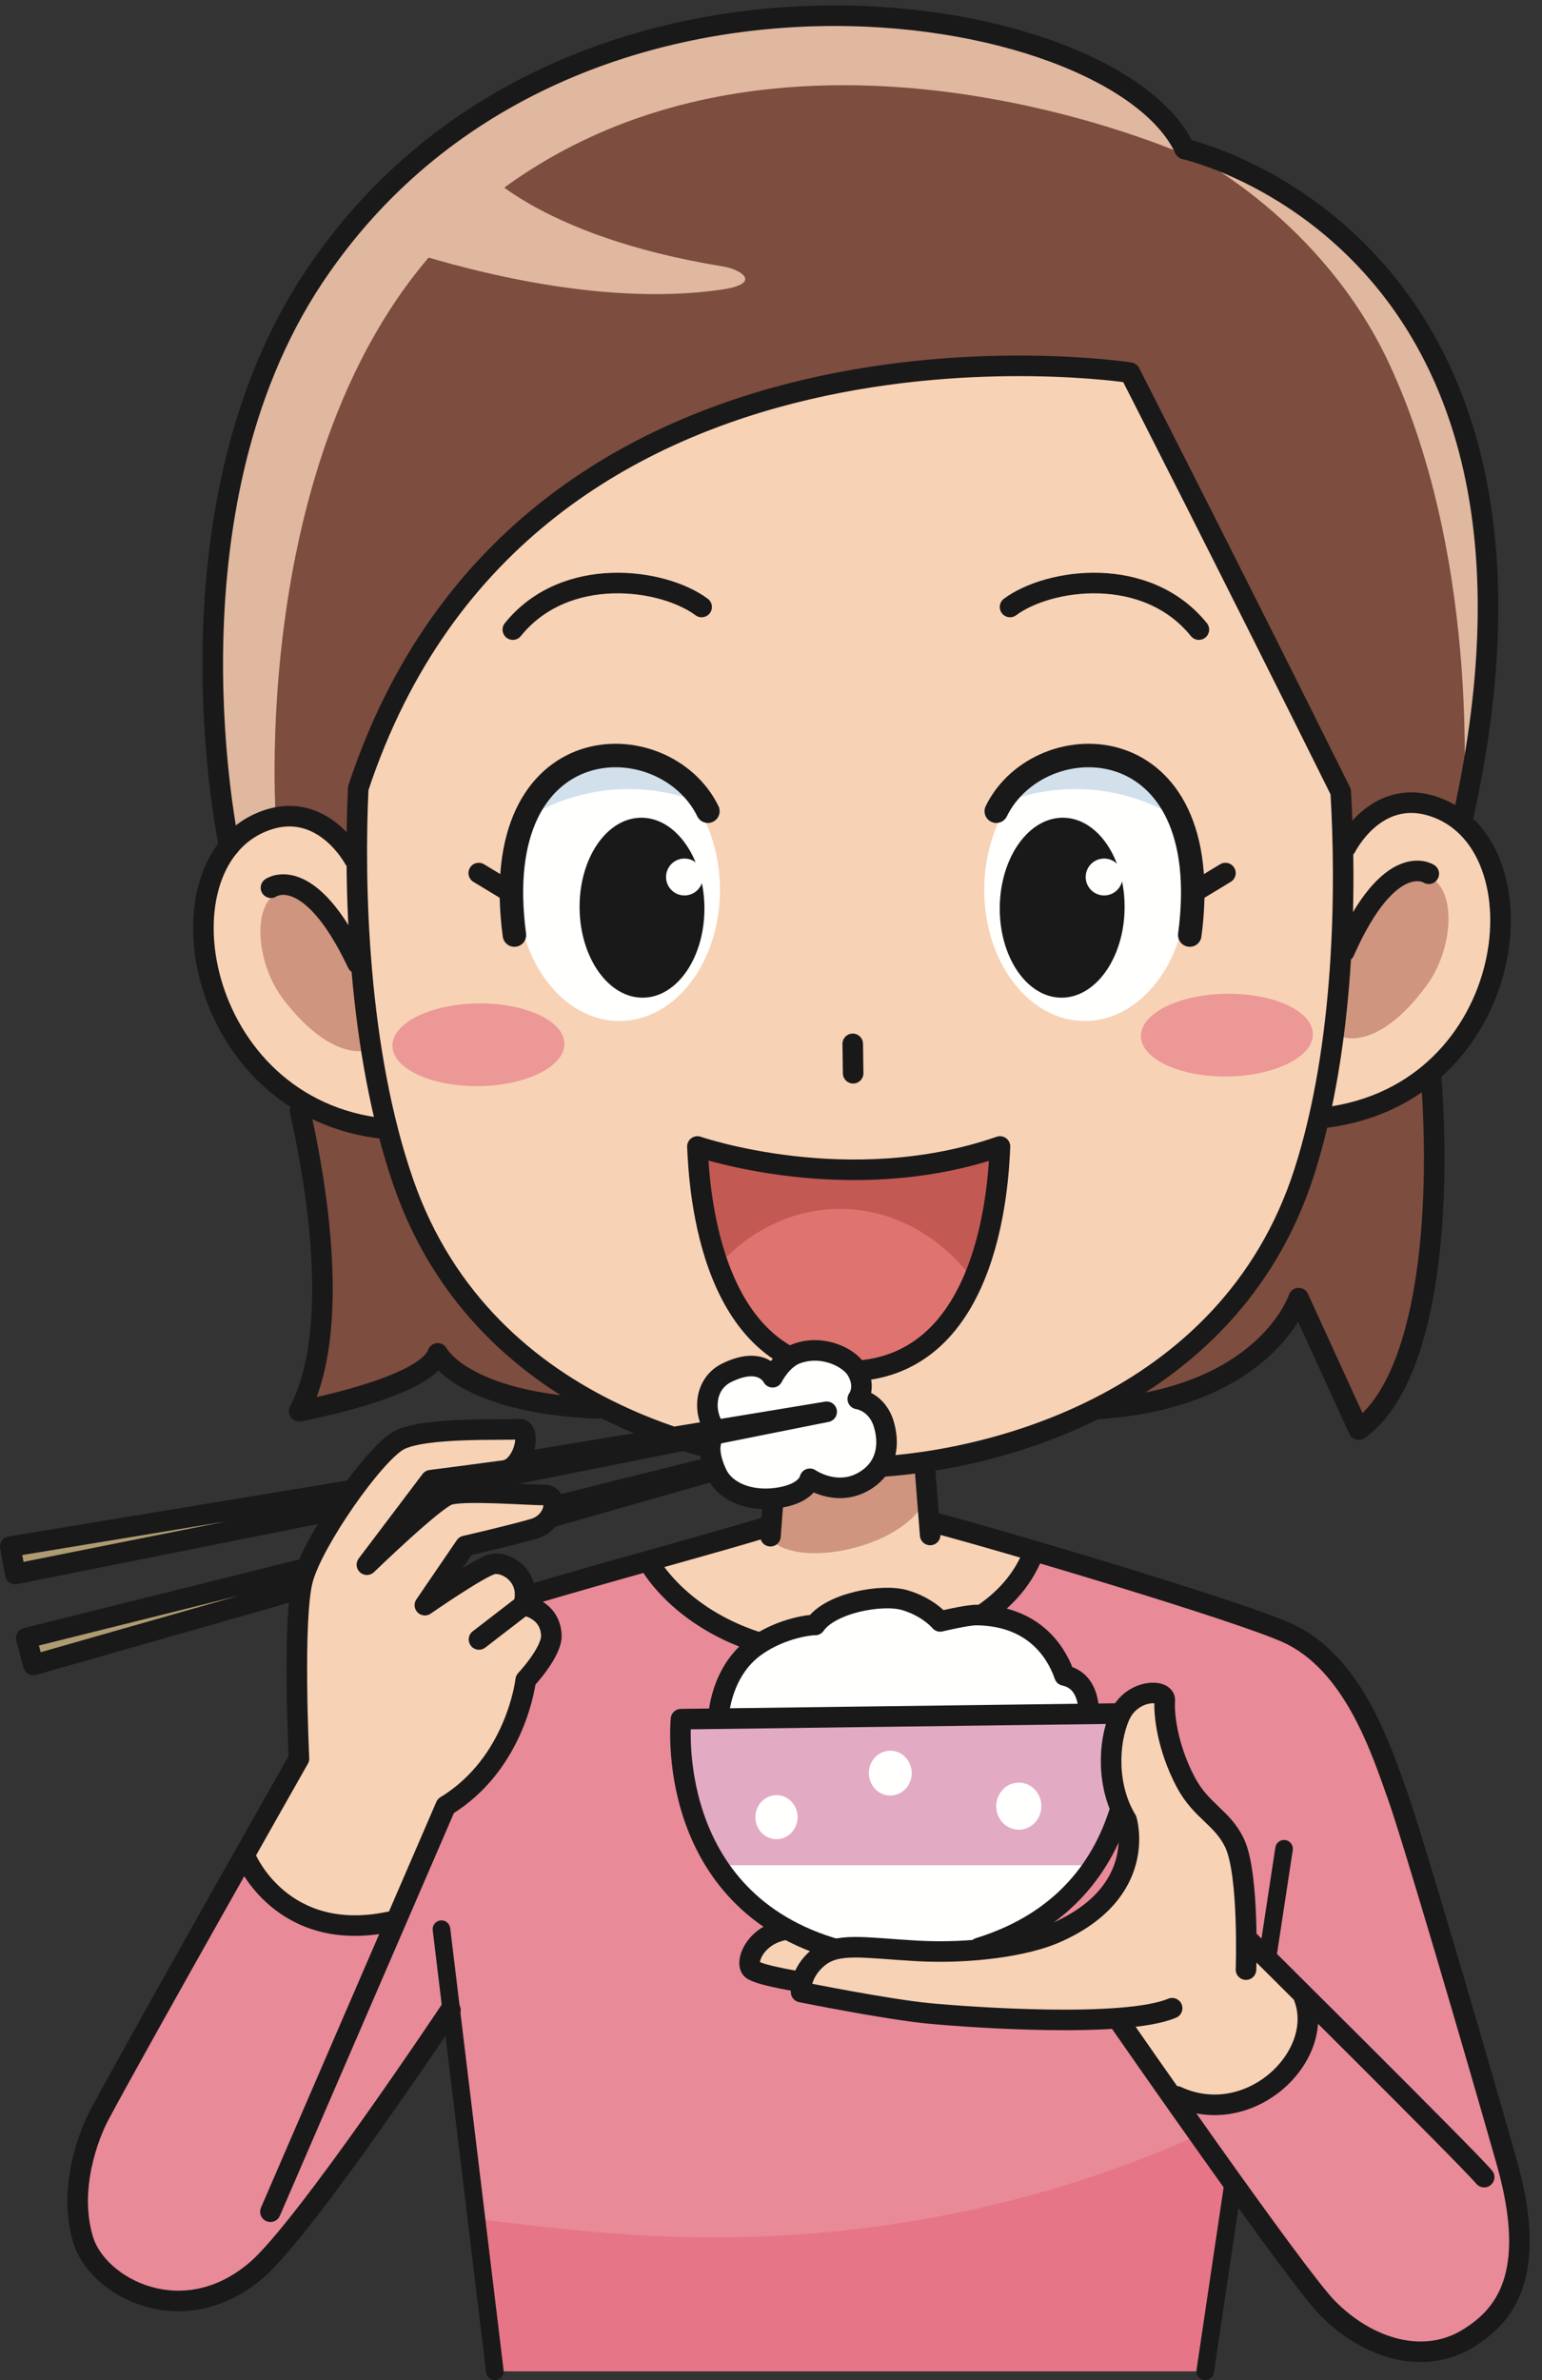 <?xml version="1.0" encoding="UTF-8"?>
<!DOCTYPE svg PUBLIC "-//W3C//DTD SVG 1.1//EN" "http://www.w3.org/Graphics/SVG/1.1/DTD/svg11.dtd">
<svg version="1.1" xmlns="http://www.w3.org/2000/svg" xmlns:xlink="http://www.w3.org/1999/xlink" x="0" y="0" width="525" height="810" viewBox="0, 0, 525, 810">
  <rect x="0" y="0" width="525" height="810" fill="#333333" stroke="none"/>
  <g id="Layer_1">
    <g>
      <path d="M372.98,479.535 C430.995,476.085 442.145,441.8 442.145,441.8 L464.265,486.56 C490.855,453.395 489.41,394.355 487.19,365.75 L498.015,278.63 C538.8,87.495 403.35,50.735 403.35,50.735 C379.235,-1.45 191.46,-32.37 106.965,94.15 C53.57,174.1 78.035,288 78.035,288 L101.85,376.35 C107.155,399.77 116.425,453.465 101.85,481.29 C101.85,481.29 145.015,472.305 149.03,460.585 C149.03,460.585 157.33,477.25 203.395,479.355" fill="#7D4D3F"/>
      <path d="M91.69,616.555 L111.2,581.05 L139.18,557.905 C153.07,553.91 235.58,529.615 262.42,519.11 L320.74,518.685 C347.84,528.495 428.525,553.86 442.525,557.495 C442.525,557.495 456.425,570.715 464.085,583.12 C471.75,595.52 504.68,705.62 512.18,727.805 C517.91,744.765 522.34,762.13 518.115,774.055 C513.895,785.99 505.92,795.905 491.555,799.68 C473.74,804.37 457.985,790.555 457.985,790.555 L418.305,744.77 L410.96,807 L168.74,807 L154.61,683.64 C154.61,683.64 106.59,751.095 99.61,759.47 C89.19,771.97 70.025,791.555 42.11,776.97 C16.995,763.85 28.31,732.905 34.61,717.805 C38.07,709.505 91.69,616.555 91.69,616.555" fill="#E98A98"/>
    </g>
    <path d="M421.14,744.475 L410.96,807 L169.315,807 L162.08,755.08 C194.175,759.225 218.325,761.415 243.06,761.415 C303.24,761.415 359.965,748.53 409.895,725.75 L421.14,744.475" fill="#E67687"/>
    <path d="M352.445,528.475 C340.4,562.01 288.02,567.965 257.155,557.865 C231.53,549.49 220.19,530.675 220.19,530.675 L262.4,519.06 L264.07,509.89 L315.94,506.975 L315.93,519.15 L352.445,528.475" fill="#F8D2B5"/>
    <g>
      <path d="M262.705,484.855 L314.765,481.19 C314.62,481.19 315.53,508.635 315.53,509.685 C307.92,527.18 271.045,534.055 262.295,523.745 C262.435,523.74 262.705,484.855 262.705,484.855" fill="#CF957E"/>
      <path d="M405.005,53.295 C380.895,1.1 191.46,-32.37 106.965,94.15 C53.57,174.1 76.895,284.22 76.895,284.22 L93.98,279.79 C93.98,279.79 82.555,131.29 168.935,65.885 C267.82,-8.99 405.005,53.295 405.005,53.295" fill="#E0B79F"/>
      <path d="M120.525,292.245 C120.525,292.245 110.17,272.795 91.25,278.975 C51.79,291.865 65.605,377.585 131.17,384.15" fill="#F8D2B5"/>
      <path d="M458.33,288.215 C458.33,288.215 468.175,268.5 487.245,274.195 C527.03,286.06 517.61,372.085 451.205,380.35" fill="#F8D2B5"/>
    </g>
    <path d="M456.46,269.42 C458.46,302.58 457.9,355.59 444.09,398.78 C418.255,479.56 332.745,498.895 292.04,499.425 C251.34,499.95 165.355,482.82 137.445,402.735 C121.675,357.48 120.43,300.865 121.97,268.255 C174.265,99.06 384.705,126.82 384.705,126.82 C384.705,126.82 421.51,205.4 456.46,269.42" fill="#F8D2B5"/>
    <path d="M245.115,302.075 C245.435,326.905 230.265,347.225 211.23,347.47 C192.2,347.72 176.505,327.79 176.185,302.965 C175.865,278.14 191.045,257.815 210.075,257.57 C229.105,257.325 244.795,277.25 245.115,302.075" fill="#FFFFFE"/>
    <path d="M239.83,308.63 C240.045,325.545 230.71,339.385 218.975,339.535 C207.235,339.685 197.545,326.1 197.33,309.185 C197.11,292.27 206.445,278.44 218.185,278.29 C229.915,278.14 239.61,291.72 239.83,308.63" fill="#1A1919"/>
    <path d="M192.155,355.185 C192.25,362.955 179.23,369.43 163.06,369.635 C146.895,369.845 133.705,363.71 133.61,355.94 C133.505,348.17 146.535,341.7 162.7,341.49 C178.865,341.285 192.05,347.41 192.155,355.185" fill="#EC9896"/>
    <path d="M447,351.9 C447.1,359.665 434.07,366.135 417.91,366.345 C401.74,366.555 388.55,360.42 388.45,352.65 C388.35,344.875 401.375,338.41 417.55,338.205 C433.71,337.99 446.9,344.125 447,351.9" fill="#EC9896"/>
    <path d="M239.32,298.385 C239.365,301.85 236.59,304.695 233.125,304.74 C229.66,304.785 226.81,302.015 226.77,298.55 C226.725,295.08 229.495,292.23 232.965,292.185 C236.43,292.145 239.275,294.915 239.32,298.385" fill="#FFFFFE"/>
    <path d="M126.03,357.115 L122.7,325.55 C122.7,325.55 114.235,306.06 101.575,303.195 C85.28,299.495 85.285,325.69 96.635,340.325 C114.01,362.74 126.03,357.115 126.03,357.115" fill="#CF957E"/>
    <path d="M456.83,352.845 L459.34,321.21 C459.34,321.21 467.3,301.505 479.88,298.315 C496.075,294.2 496.745,320.38 485.77,335.305 C468.99,358.16 456.83,352.845 456.83,352.845" fill="#CF957E"/>
    <path d="M213.25,268.545 C221.235,268.44 228.86,269.79 235.91,272.245 C229.485,263.135 220.275,257.435 210.075,257.57 C198.55,257.72 188.48,265.25 182.37,276.65 C191.435,271.655 201.965,268.69 213.25,268.545" fill="#D2E0EB"/>
    <path d="M335.1,302.075 C334.78,326.905 349.95,347.225 368.985,347.47 C388.015,347.72 403.71,327.79 404.03,302.965 C404.35,278.14 389.17,257.815 370.14,257.57 C351.11,257.325 335.42,277.25 335.1,302.075" fill="#FFFFFE"/>
    <path d="M340.385,308.63 C340.17,325.545 349.505,339.385 361.24,339.535 C372.98,339.685 382.67,326.1 382.885,309.185 C383.105,292.27 373.77,278.44 362.03,278.29 C350.3,278.14 340.605,291.72 340.385,308.63" fill="#1A1919"/>
    <path d="M369.645,298.385 C369.6,301.85 372.375,304.695 375.84,304.74 C379.305,304.785 382.155,302.015 382.195,298.55 C382.24,295.08 379.47,292.23 376,292.185 C372.535,292.145 369.685,294.915 369.645,298.385" fill="#FFFFFE"/>
    <path d="M366.965,268.545 C358.98,268.44 351.355,269.79 344.305,272.245 C350.73,263.135 359.94,257.435 370.14,257.57 C381.665,257.72 391.735,265.25 397.845,276.65 C388.78,271.655 378.25,268.69 366.965,268.545" fill="#D2E0EB"/>
    <path d="M134.65,84.215 C189.46,101.83 225.71,101.565 245.99,98.51 C259.61,96.46 252.355,91.67 246.13,90.67 C182.03,80.28 162.63,55.96 162.63,55.96 L134.65,84.215" fill="#E0B79F"/>
    <path d="M426.51,699.28 L437.18,629.19 M410.335,807 L419.755,743.625" fill-opacity="0" stroke="#1A1919" stroke-width="6" stroke-linecap="round" stroke-linejoin="round"/>
    <path d="M405.93,52.805 C405.93,52.805 472.675,78.34 490.305,122.805 C517.805,192.18 498.015,278.63 498.015,278.63 C498.015,278.63 505.305,192.805 472.805,123.43 C450.03,74.825 405.93,52.805 405.93,52.805" fill="#E0B79F"/>
    <path d="M259.95,519.98 C228.045,529.72 153.34,548.69 138.14,557.92" fill-opacity="0" stroke="#1A1919" stroke-width="7" stroke-linecap="round" stroke-linejoin="round"/>
    <path d="M445.56,677.535 L424.38,658.43 C424.38,658.43 424.43,638.115 421.535,631.59 C418.64,625.07 413.215,616.7 410.685,614.54 C409.745,613.745 400.1,637.165 388.53,649.305 C372.385,666.24 353.01,673.73 353.01,673.73 L384.78,690.195 L398.815,711.89 C398.815,711.89 414.205,717.63 426.935,710.905 C439.655,704.175 449.25,696.86 445.56,677.535" fill="#F8D2B5"/>
    <path d="M238.88,206.57 C225.63,196.745 192.44,192.17 174.6,214.27 M343.89,206.57 C357.145,196.745 390.33,192.17 408.175,214.27" fill-opacity="0" stroke="#1A1919" stroke-width="7" stroke-linecap="round" stroke-linejoin="round"/>
    <path d="M241.01,276.07 C226.15,245.765 165.56,246.415 175.14,318.22" fill-opacity="0" stroke="#1A1919" stroke-width="8" stroke-linecap="round" stroke-linejoin="round"/>
    <path d="M120.525,292.245 C120.525,292.245 110.17,272.795 91.25,278.975 C51.79,291.865 65.605,377.585 131.17,384.15 M92.255,302.115 C92.255,302.115 105.21,293.04 121.69,327.86 M458.33,288.215 C458.33,288.215 468.175,268.5 487.245,274.195 C527.03,286.06 517.61,372.085 451.205,380.35 M486.455,297.355 C486.455,297.355 473.29,288.625 457.705,323.855 M162.995,297.125 L174.115,303.855" fill-opacity="0" stroke="#1A1919" stroke-width="7" stroke-linecap="round" stroke-linejoin="round"/>
    <path d="M339.205,276.07 C354.06,245.765 414.655,246.415 405.075,318.22" fill-opacity="0" stroke="#1A1919" stroke-width="8" stroke-linecap="round" stroke-linejoin="round"/>
    <path d="M417.22,297.125 L406.1,303.855 M290.465,365.25 L290.33,355.25 M456.46,269.42 C458.46,302.58 457.9,355.59 444.09,398.78 C418.255,479.56 332.745,498.895 292.04,499.425 C251.34,499.95 165.355,482.82 137.445,402.735 C121.675,357.48 120.43,300.865 121.97,268.255 C179.265,94.89 384.705,126.82 384.705,126.82 C384.705,126.82 418.675,193.365 456.46,269.42 M78.035,288 C78.035,288 53.57,174.1 106.965,94.15 C191.46,-32.37 379.235,-1.45 403.35,50.735 C403.35,50.735 541.945,81.205 498.015,278.63 M102.155,378.08 C107.455,401.5 116.425,452.455 101.85,480.275 C101.85,480.275 145.015,472.305 149.03,460.585 C149.03,460.585 157.33,477.25 203.395,479.355 M487.19,365.75 C490.855,413.19 486.145,469.695 462.6,486.56 L442.145,441.8 C442.145,441.8 430.995,476.085 372.98,479.535 M316.69,522.39 L314.74,497.64 M262.315,522.81 L264.225,497.64 M221.16,532.035 C221.16,532.035 230.105,548.78 254.795,557.805 C283.86,568.43 337.605,562.495 351.355,529.68" fill-opacity="0" stroke="#1A1919" stroke-width="7" stroke-linecap="round" stroke-linejoin="round"/>
    <path d="M289.915,466.68 C241.485,466.68 238.03,404.205 237.45,390.175 C237.45,390.175 288.95,408.025 340.46,390.175 C339.88,404.205 336.42,466.68 287.995,466.68" fill="#DF7370"/>
    <path d="M285.96,411.43 C304.18,411.43 320.455,420.835 331.345,435.62 C339.06,417.755 340.155,397.455 340.46,390.175 C288.95,408.025 237.45,390.175 237.45,390.175 C237.72,396.785 238.64,414.16 244.6,430.685 C255.29,418.785 269.86,411.43 285.96,411.43" fill="#C35953"/>
    <path d="M289.915,466.68 C241.485,466.68 238.03,404.205 237.45,390.175 C237.45,390.175 288.95,408.025 340.46,390.175 C339.88,404.205 336.42,466.68 287.995,466.68 M424.68,659.89 C424.68,659.89 499.59,734.125 505.305,740.93 M381.495,688.5 C381.495,688.5 441.025,774.315 451.9,785.4 C465.835,799.6 485.025,805.085 500.025,795.71 C511.66,788.44 524.1,775.01 512.97,735.775 C501.835,696.535 480.635,624.455 475.805,611.01 C470.365,595.86 460.945,565.91 438.135,555.66 C421.715,548.28 345.7,525.545 318.24,518.225 M443.845,679.475 C451.765,699.475 425.615,724.995 400.615,713.43" fill-opacity="0" stroke="#1A1919" stroke-width="7" stroke-linecap="round" stroke-linejoin="round"/>
    <path d="M244.615,586.475 C244.315,583.45 245.72,568.525 257.18,560.33 C266.54,553.64 277.2,552.865 277.535,553.025 C282.635,545.585 300.28,542.25 308.11,544.585 C316.185,546.995 320.105,551.805 320.105,551.805 C320.105,551.805 329.265,549.595 332.48,549.635 C353.78,549.865 360.515,564.665 362.42,570.205 C374.435,572.785 369.9,591.225 369.9,591.225 C369.9,591.225 246.355,604.225 244.615,586.475" fill="#FFFFFE"/>
    <path d="M244.615,586.475 C244.315,583.45 245.72,568.525 257.18,560.33 C266.54,553.64 277.2,552.865 277.535,553.025 C282.635,545.585 300.28,542.25 308.11,544.585 C316.185,546.995 320.105,551.805 320.105,551.805 C320.105,551.805 329.265,549.595 332.48,549.635 C353.78,549.865 360.515,564.665 362.42,570.205 C374.435,572.785 369.9,591.225 369.9,591.225 C369.9,591.225 246.355,604.225 244.615,586.475 z" fill-opacity="0" stroke="#1A1919" stroke-width="7" stroke-linecap="round" stroke-linejoin="round"/>
    <path d="M275.24,674.895 C275.24,674.895 258.23,672.41 255.905,670.15 C253.585,667.89 257,658.26 267.82,656.66 L276.18,650.82 L291.23,654.375 L286.505,675.695 L275.24,674.895" fill="#F8D2B5"/>
    <path d="M275.24,674.895 C275.24,674.895 258.23,672.41 255.905,670.15 C253.585,667.89 257,658.26 267.82,656.66 L276.18,650.82 L291.23,654.375 L286.505,675.695 L275.24,674.895 z" fill-opacity="0" stroke="#1A1919" stroke-width="7" stroke-linecap="round" stroke-linejoin="round"/>
    <path d="M333.29,662.945 C392.635,644.67 384.76,583.1 384.76,583.1 L231.855,585.075 C231.855,585.075 225.56,646.83 285.365,663.56" fill="#E3AAC3"/>
    <path d="M245.725,634.79 L372.6,634.79 L353.64,654.06 L333.225,664.06 L281.865,663.12 C281.865,663.12 264.055,655.93 259.99,652.805 C255.93,649.68 245.725,634.79 245.725,634.79" fill="#FFFFFE"/>
    <path d="M333.29,662.945 C392.635,644.67 384.76,583.1 384.76,583.1 L231.855,585.075 C231.855,585.075 225.56,646.83 285.365,663.56" fill-opacity="0" stroke="#1A1919" stroke-width="7" stroke-linecap="round" stroke-linejoin="round"/>
    <path d="M424.22,670.31 C424.22,670.31 425.36,637.785 420.33,627.235 C416.15,618.445 408.97,616.46 403.705,606.51 C397.3,594.4 396.21,582.955 396.575,578.785 C396.94,574.615 385.27,574.765 381.225,583.98 C377.18,593.2 376.755,608.21 383.56,619.375 C383.56,619.375 391.22,643.985 359.175,657.895 C349.085,662.275 330.39,664.955 312.255,663.94 C294.11,662.925 285.025,660.855 278.53,666.25 C272.035,671.65 272.755,677.95 272.755,677.95 C272.755,677.95 301.98,683.84 316.37,685.22 C330.765,686.595 382.905,690.22 399.07,683.445" fill="#F8D2B5"/>
    <path d="M424.22,670.31 C424.22,670.31 425.36,637.785 420.33,627.235 C416.15,618.445 408.97,616.46 403.705,606.51 C397.3,594.4 396.21,582.955 396.575,578.785 C396.94,574.615 385.27,574.765 381.225,583.98 C377.18,593.2 376.755,608.21 383.56,619.375 C383.56,619.375 391.22,643.985 359.175,657.895 C349.085,662.275 330.39,664.955 312.255,663.94 C294.11,662.925 285.025,660.855 278.53,666.25 C272.035,671.65 272.755,677.95 272.755,677.95 C272.755,677.95 301.98,683.84 316.37,685.22 C330.765,686.595 382.905,690.22 399.07,683.445" fill-opacity="0" stroke="#1A1919" stroke-width="7" stroke-linecap="round" stroke-linejoin="round"/>
    <path d="M282.28,489.31 L11.385,566.63 L8.945,557.475 L282.28,489.31" fill="#AF9B71"/>
    <path d="M282.28,489.31 L11.385,566.63 L8.945,557.475 L282.28,489.31 z" fill-opacity="0" stroke="#1A1919" stroke-width="7" stroke-linecap="round" stroke-linejoin="round"/>
    <path d="M244.195,487.305 C239.275,481.895 239.28,471.16 247.46,467.17 C259.56,461.26 263.05,468.705 263.05,468.705 C263.05,468.705 266.065,462.505 271.3,460.64 C280.34,457.42 289.165,462.16 291.615,466.21 C295.145,472.045 292.05,476.1 292.05,476.1 C292.05,476.1 298.785,476.935 301.02,485.065 C303.13,492.7 301.335,500.24 293.64,504.41 C284.49,509.375 275.735,503.265 275.735,503.265 C275.735,503.265 274.915,508.535 264.085,509.87 C254.915,511.01 246.9,507.6 244.065,501.555 C238.87,490.46 244.195,487.305 244.195,487.305" fill="#FFFFFE"/>
    <path d="M244.195,487.305 C239.275,481.895 239.28,471.16 247.46,467.17 C259.56,461.26 263.05,468.705 263.05,468.705 C263.05,468.705 266.065,462.505 271.3,460.64 C280.34,457.42 289.165,462.16 291.615,466.21 C295.145,472.045 292.05,476.1 292.05,476.1 C292.05,476.1 298.785,476.935 301.02,485.065 C303.13,492.7 301.335,500.24 293.64,504.41 C284.49,509.375 275.735,503.265 275.735,503.265 C275.735,503.265 274.915,508.535 264.085,509.87 C254.915,511.01 246.9,507.6 244.065,501.555 C238.87,490.46 244.195,487.305 244.195,487.305 z" fill-opacity="0" stroke="#1A1919" stroke-width="7" stroke-linecap="round" stroke-linejoin="round"/>
    <path d="M281.455,480.47 L5.205,535.67 L3.5,526.345 L281.455,480.47" fill="#AF9B71"/>
    <g>
      <path d="M281.455,480.47 L5.205,535.67 L3.5,526.345 L281.455,480.47 z" fill-opacity="0" stroke="#1A1919" stroke-width="7" stroke-linecap="round" stroke-linejoin="round"/>
      <path d="M168.48,807 L150.305,656.555" fill-opacity="0" stroke="#1A1919" stroke-width="6" stroke-linecap="round" stroke-linejoin="round"/>
    </g>
    <path d="M133.57,652.185 L151.695,613.645 C176.695,598.02 178.985,571.765 178.985,571.765 C178.985,571.765 188.07,562.13 187.715,556.35 C187.17,547.425 178.23,546.275 178.23,546.275 C181.075,536.455 172.085,531.045 167.42,532.38 C162.76,533.72 144.655,546.28 144.655,546.28 L158.425,526.12 C158.425,526.12 174.1,522.52 181.72,520.295 C189.335,518.07 190.505,508.705 185.395,508.775 C180.3,508.84 157.75,507.005 152.67,508.765 C147.6,510.535 124.915,532.505 124.915,532.505 L146.66,503.75 C146.66,503.75 164.905,501.395 171.69,500.455 C178.475,499.51 181.28,485.88 176.605,486.36 C171.94,486.84 144.075,485.5 135.64,490.28 C127.2,495.07 107.115,523.97 103.46,537.18 C99.81,550.41 101.785,596.155 101.785,596.155 C101.785,596.155 93.57,611.975 83.78,630.935 C83.78,630.935 98.215,662.05 133.57,652.185" fill="#F8D2B5"/>
    <path d="M92.07,752.695 L151.77,614.615 C175.825,599.99 178.985,571.765 178.985,571.765 C178.985,571.765 188.07,562.13 187.715,556.35 C187.17,547.425 178.23,546.275 178.23,546.275 C181.075,536.455 172.085,531.045 167.42,532.38 C162.76,533.72 144.655,546.28 144.655,546.28 L158.425,526.12 C158.425,526.12 174.1,522.52 181.72,520.295 C189.335,518.07 190.505,508.705 185.395,508.775 C180.3,508.84 157.75,507.005 152.67,508.765 C147.6,510.535 124.915,532.505 124.915,532.505 L146.66,503.75 C146.66,503.75 164.905,501.395 171.69,500.455 C178.475,499.51 181.28,485.88 176.605,486.36 C171.94,486.84 144.075,485.5 135.64,490.28 C127.2,495.07 106.78,524.135 103.12,537.36 C99.47,550.58 101.79,598.495 101.79,598.495 C101.79,598.495 47.725,693.75 33.775,719.89 C30.44,726.14 22.935,744.76 28.36,762.39 C33.36,778.64 62.525,794.06 87.525,772.39 C104.025,758.09 153.36,684.06 153.36,684.06 M83.83,632.525 C83.83,632.525 96.045,661.665 132.525,654.055" fill-opacity="0" stroke="#1A1919" stroke-width="7" stroke-linecap="round" stroke-linejoin="round"/>
    <path d="M163.08,557.945 L178.23,546.275" fill="#F8D2B5"/>
    <path d="M163.08,557.945 L178.23,546.275" fill-opacity="0" stroke="#1A1919" stroke-width="7" stroke-linecap="round" stroke-linejoin="round"/>
    <path d="M271.555,618.43 C271.555,622.575 268.335,625.93 264.365,625.93 C260.395,625.93 257.18,622.575 257.18,618.43 C257.18,614.29 260.395,610.93 264.365,610.93 C268.335,610.93 271.555,614.29 271.555,618.43" fill="#FFFFFE"/>
    <path d="M310.42,603.43 C310.42,607.64 307.15,611.06 303.115,611.06 C299.075,611.06 295.81,607.64 295.81,603.43 C295.81,599.225 299.075,595.81 303.115,595.81 C307.15,595.81 310.42,599.225 310.42,603.43" fill="#FFFFFE"/>
    <path d="M354.55,614.68 C354.55,619.105 351.11,622.7 346.865,622.7 C342.615,622.7 339.18,619.105 339.18,614.68 C339.18,610.26 342.615,606.665 346.865,606.665 C351.11,606.665 354.55,610.26 354.55,614.68" fill="#FFFFFE"/>
  </g>
</svg>
